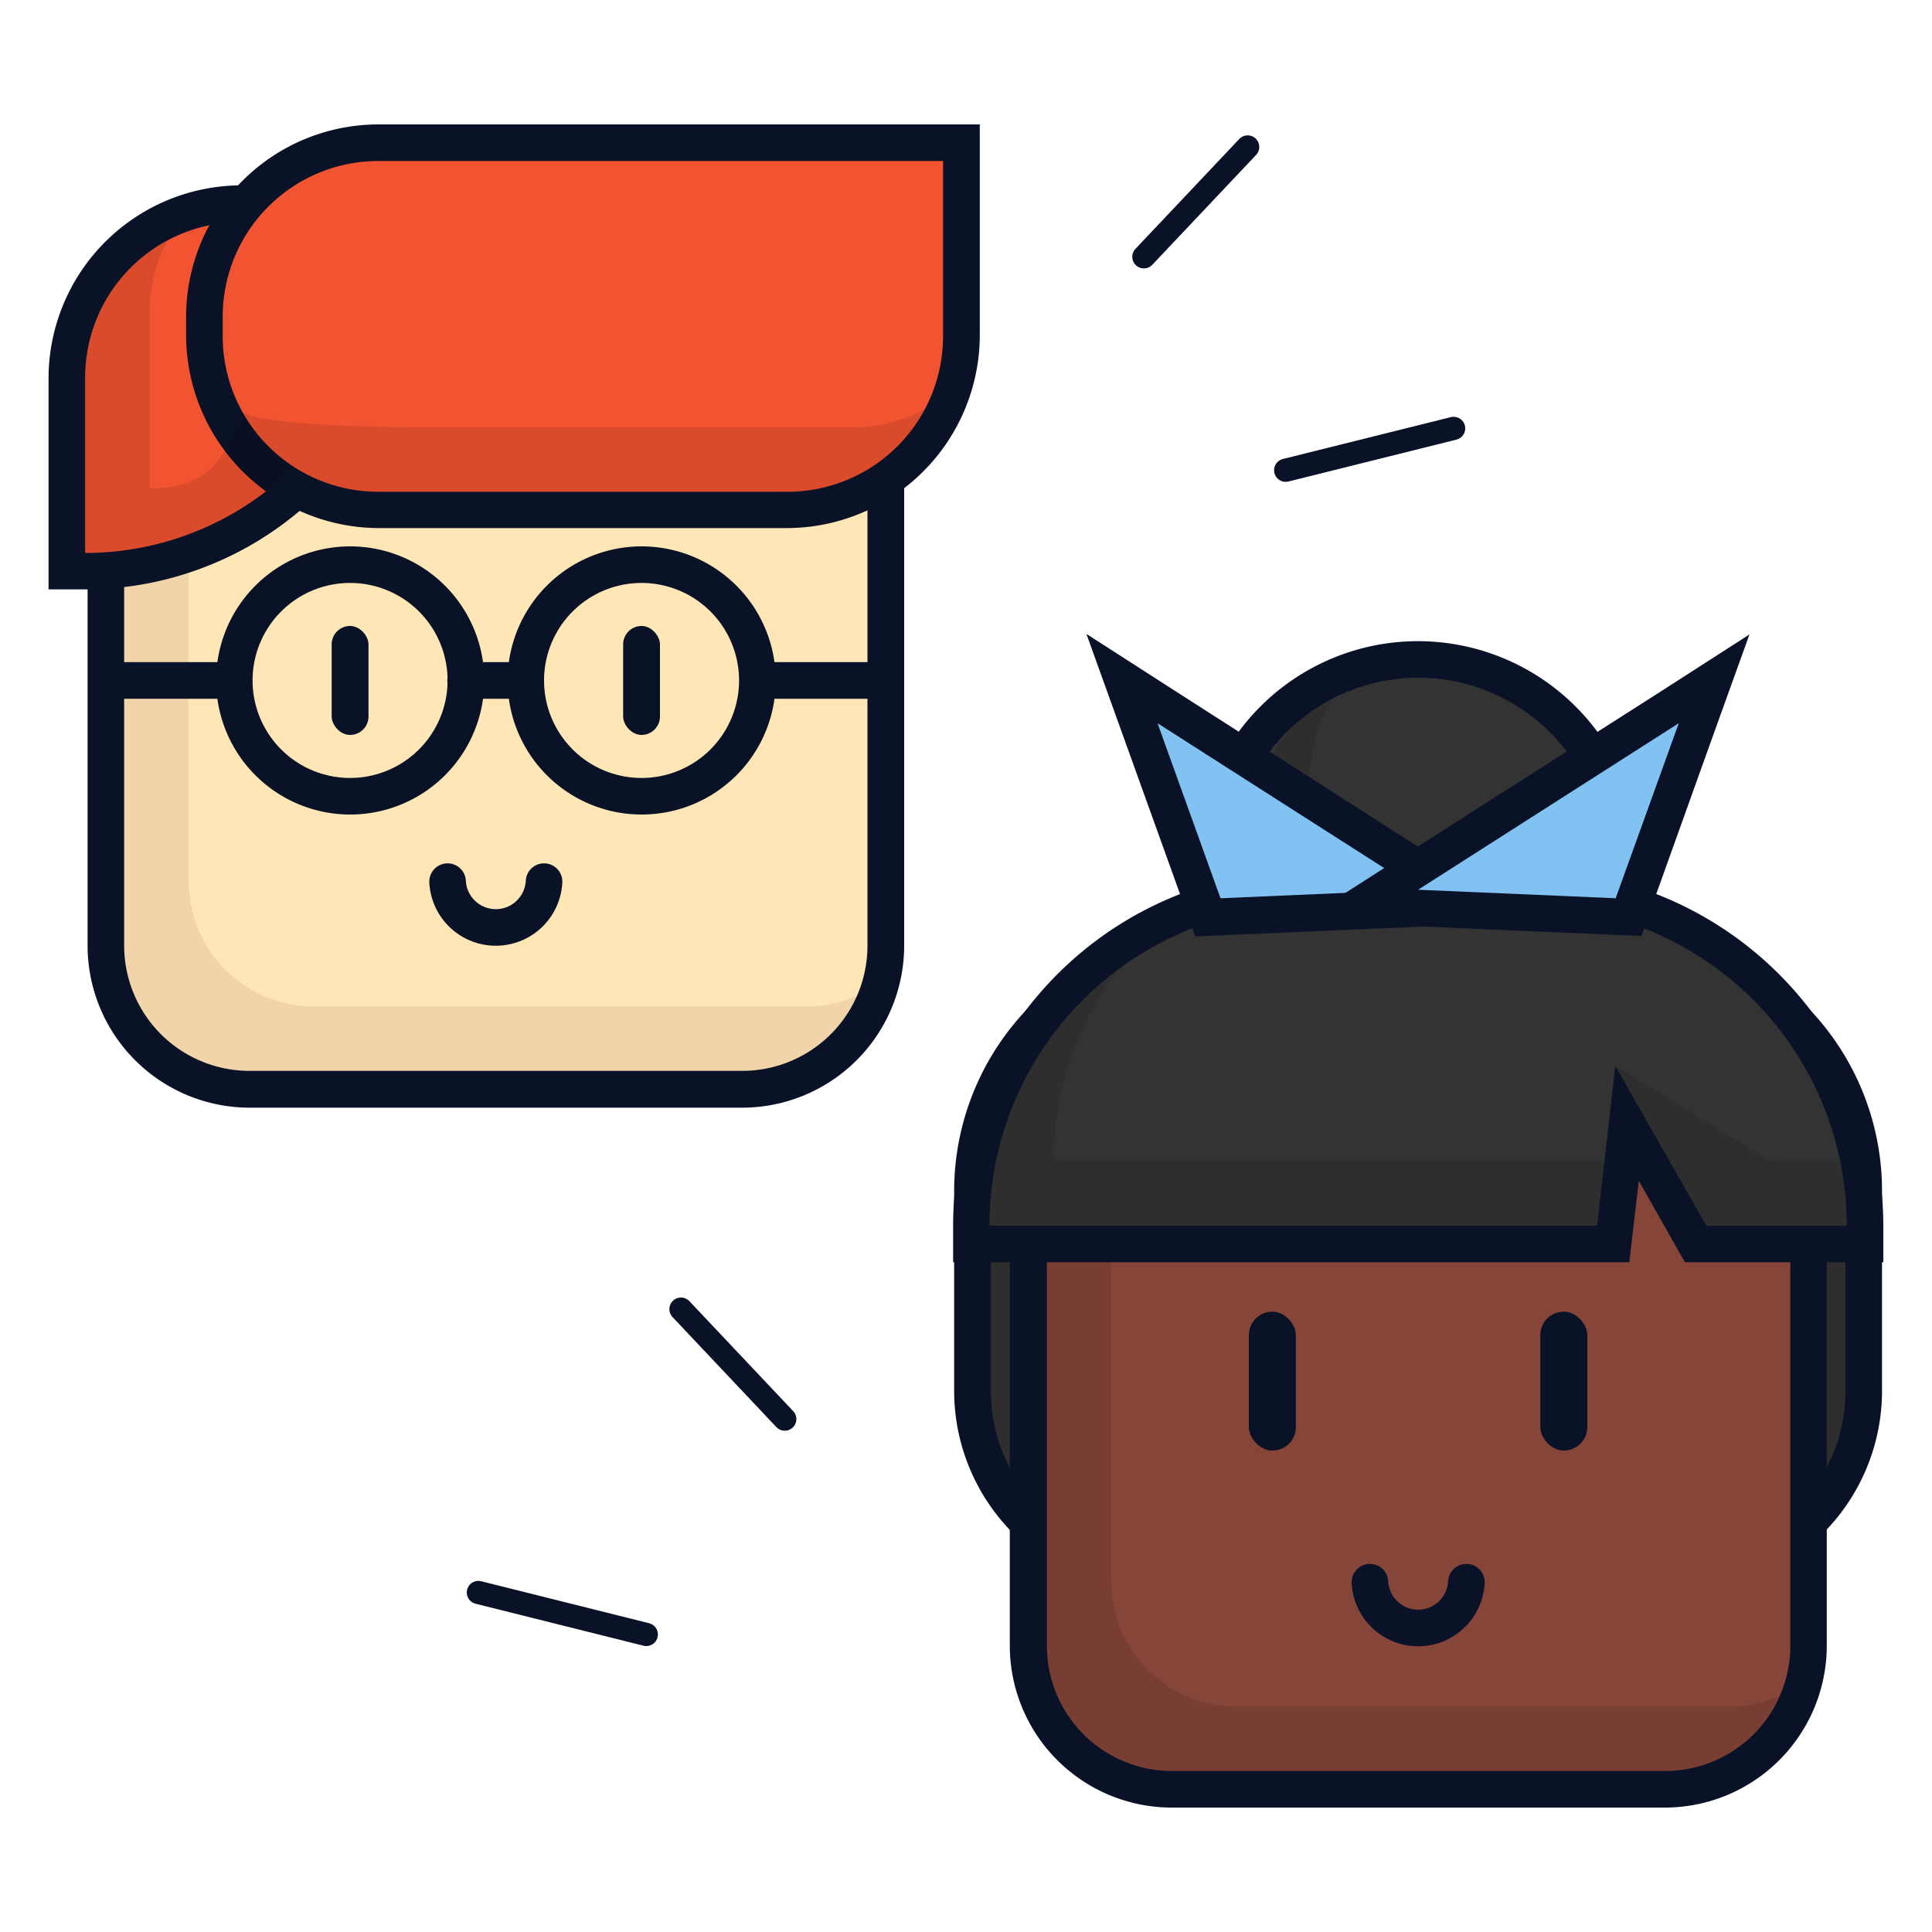 <svg xmlns="http://www.w3.org/2000/svg" viewBox="0 0 150 150"><g style="isolation:isolate"><g id="a73b562e-d4c7-4c3b-b4df-c257998e1844" data-name="Layer 1"><line x1="60.93" y1="110.18" x2="52.87" y2="101.64" fill="#ffac0f" stroke="#0a1227" stroke-linecap="round" stroke-linejoin="round" stroke-width="1.8"></line><line x1="50.18" y1="126.9" x2="37.14" y2="123.64" fill="#ffac0f" stroke="#0a1227" stroke-linecap="round" stroke-linejoin="round" stroke-width="1.8"></line><line x1="99.82" y1="36.51" x2="112.86" y2="33.26" fill="#ffac0f" stroke="#0a1227" stroke-linecap="round" stroke-linejoin="round" stroke-width="1.8"></line><line x1="88.81" y1="19.94" x2="96.87" y2="11.41" fill="#ffac0f" stroke="#0a1227" stroke-linecap="round" stroke-linejoin="round" stroke-width="1.8"></line><path d="M89.73,122.25A14.24,14.24,0,0,1,75.51,108V92.45a19,19,0,0,1,19-19h31.16a19,19,0,0,1,19,19V108a14.24,14.24,0,0,1-14.22,14.22Z" fill="#333"></path><path d="M125.68,74.86a17.6,17.6,0,0,1,17.6,17.59V108a12.8,12.8,0,0,1-12.8,12.8H89.73A12.8,12.8,0,0,1,76.93,108V92.45A17.6,17.6,0,0,1,94.52,74.86h31.16m0-2.84H94.52A20.46,20.46,0,0,0,74.08,92.45V108a15.66,15.66,0,0,0,15.65,15.64h40.75A15.66,15.66,0,0,0,146.12,108V92.45A20.46,20.46,0,0,0,125.68,72Z" fill="#0a1227"></path><path d="M94.52,74.86h31.16a17.59,17.59,0,0,1,17.59,17.59V108a12.8,12.8,0,0,1-12.8,12.8H89.73A12.8,12.8,0,0,1,76.93,108V92.45A17.59,17.59,0,0,1,94.52,74.86Z" opacity="0.1" style="mix-blend-mode:multiply"></path><rect x="79.83" y="78.37" width="60.55" height="60.55" rx="11.15" fill="#854539"></rect><path d="M129.23,79.79A9.73,9.73,0,0,1,139,89.52v38.25a9.73,9.73,0,0,1-9.73,9.73H91a9.72,9.72,0,0,1-9.72-9.73V89.52A9.73,9.73,0,0,1,91,79.79h38.26m0-2.84H91A12.59,12.59,0,0,0,78.4,89.52v38.25A12.58,12.58,0,0,0,91,140.34h38.26a12.58,12.58,0,0,0,12.57-12.57V89.52A12.59,12.59,0,0,0,129.23,77Z" fill="#0a1227"></path><path d="M134.23,132.5H96a9.72,9.72,0,0,1-9.72-9.73V84.52a9.64,9.64,0,0,1,.82-3.91,9.73,9.73,0,0,0-5.82,8.91v38.25A9.72,9.72,0,0,0,91,137.5h38.26a9.72,9.72,0,0,0,8.9-5.82A9.73,9.73,0,0,1,134.23,132.5Z" opacity="0.1" style="mix-blend-mode:multiply"></path><rect x="119.59" y="101.84" width="3.65" height="10.78" rx="1.82" fill="#0a1227"></rect><rect x="96.96" y="101.84" width="3.65" height="10.78" rx="1.82" fill="#0a1227"></rect><path d="M113.85,122.84a3.75,3.75,0,0,1-7.49,0" fill="none" stroke="#0a1227" stroke-linecap="round" stroke-miterlimit="10" stroke-width="2.84"></path><circle cx="110.1" cy="67.09" r="15.89" fill="#333"></circle><path d="M110.1,52.62A14.47,14.47,0,1,1,95.64,67.09,14.47,14.47,0,0,1,110.1,52.62m0-2.84a17.31,17.31,0,1,0,17.31,17.31A17.33,17.33,0,0,0,110.1,49.78Z" fill="#0a1227"></path><path d="M131.65,96.58l-5.33-9.36-1.11,9.36H75.4V95.16A26.24,26.24,0,0,1,101.61,69h17a26.23,26.23,0,0,1,26.2,26.21v1.42H131.65Z" fill="#333"></path><path d="M118.6,70.37a24.78,24.78,0,0,1,24.78,24.79h-10.9l-7.07-12.4L124,95.16H76.82a24.79,24.79,0,0,1,24.79-24.79h17m0-2.84h-17A27.66,27.66,0,0,0,74,95.16V98h52.5l.29-2.51.45-3.81L130,96.56l.82,1.44h15.4V95.16A27.66,27.66,0,0,0,118.6,67.53Z" fill="#0a1227"></path><g opacity="0.1" style="mix-blend-mode:multiply"><path d="M102.18,65a14.6,14.6,0,0,1-.54-3.88,14.37,14.37,0,0,1,2.06-7.41,14.43,14.43,0,0,0-7.06,12.41q0,.42,0,.84A25.23,25.23,0,0,1,102.18,65Z"></path><path d="M81.82,90.16a24.65,24.65,0,0,1,5-14.88,24.72,24.72,0,0,0-10,19.88H124l.59-5Z"></path><path d="M137.48,90.16l-12.07-7.4,3.66,6.41,3.41,6h10.9a24.86,24.86,0,0,0-.52-5Z"></path></g><polygon points="87.11 52.7 114.66 70.31 93.78 71.21 87.11 52.7" fill="#81c2f2"></polygon><path d="M89.87,56.15,110.1,69.08l-15.34.66L89.87,56.15m-5.51-6.9,2.83,7.86L92.08,70.7l.71,2,2.09-.09,15.34-.66,9-.38-7.59-4.85L91.4,53.75l-7-4.5Z" fill="#0a1227"></path><polygon points="105.54 70.31 133.09 52.7 126.43 71.21 105.54 70.31" fill="#81c2f2"></polygon><path d="M130.34,56.15h0m0,0-4.9,13.59-15.34-.66,20.24-12.93m5.5-6.9-7,4.5L108.57,66.69,101,71.54l9,.38,15.34.66,2.09.09.71-2L133,57.11l2.83-7.86Zm-5.5,4h0Zm0,5.69Z" fill="#0a1227"></path><rect x="8.22" y="24.01" width="60.55" height="60.55" rx="11.15" fill="#ffe6b7"></rect><path d="M57.63,25.43a9.73,9.73,0,0,1,9.72,9.73V73.41a9.72,9.72,0,0,1-9.72,9.73H19.37a9.73,9.73,0,0,1-9.73-9.73V35.16a9.73,9.73,0,0,1,9.73-9.73H57.63m0-2.84H19.37A12.59,12.59,0,0,0,6.8,35.16V73.41A12.59,12.59,0,0,0,19.37,86H57.63A12.59,12.59,0,0,0,70.2,73.41V35.16A12.59,12.59,0,0,0,57.63,22.59Z" fill="#0a1227"></path><path d="M62.63,78.14H24.37a9.72,9.72,0,0,1-9.72-9.73V30.16a9.64,9.64,0,0,1,.82-3.91,9.74,9.74,0,0,0-5.83,8.91V73.41a9.73,9.73,0,0,0,9.73,9.73H57.63a9.72,9.72,0,0,0,8.9-5.82A9.73,9.73,0,0,1,62.63,78.14Z" fill="#7a3434" opacity="0.1" style="mix-blend-mode:multiply"></path><rect x="25.75" y="48.6" width="2.86" height="8.46" rx="1.43" fill="#0a1227"></rect><rect x="48.38" y="48.6" width="2.86" height="8.46" rx="1.43" fill="#0a1227"></rect><path d="M27.18,45.26a7.57,7.57,0,1,1-7.57,7.57,7.57,7.57,0,0,1,7.57-7.57m0-2.84A10.41,10.41,0,1,0,37.6,52.83,10.42,10.42,0,0,0,27.18,42.42Z" fill="#0a1227"></path><line x1="9.28" y1="52.83" x2="18.11" y2="52.83" fill="none" stroke="#0a1227" stroke-linecap="round" stroke-miterlimit="10" stroke-width="2.84"></line><line x1="36.15" y1="52.83" x2="40.73" y2="52.83" fill="none" stroke="#0a1227" stroke-linecap="round" stroke-miterlimit="10" stroke-width="2.84"></line><path d="M49.81,45.26a7.57,7.57,0,1,1-7.57,7.57,7.57,7.57,0,0,1,7.57-7.57m0-2.84A10.41,10.41,0,1,0,60.23,52.83,10.42,10.42,0,0,0,49.81,42.42Z" fill="#0a1227"></path><line x1="67.72" y1="52.83" x2="58.88" y2="52.83" fill="none" stroke="#0a1227" stroke-linecap="round" stroke-miterlimit="10" stroke-width="2.84"></line><path d="M42.24,68.45a3.75,3.75,0,0,1-7.49,0" fill="none" stroke="#0a1227" stroke-linecap="round" stroke-miterlimit="10" stroke-width="2.84"></path><path d="M5.2,44.34v-15A13.52,13.52,0,0,1,18.7,15.81H31v4.12A24.44,24.44,0,0,1,6.62,44.34Z" fill="#f25331"></path><path d="M29.61,17.24v2.69a23,23,0,0,1-23,23V29.32A12.08,12.08,0,0,1,18.7,17.24H29.61m2.84-2.85H18.7A15,15,0,0,0,3.77,29.32V45.76H6.62A25.86,25.86,0,0,0,32.45,19.93V14.39Z" fill="#0a1227"></path><path d="M29.38,39.61A13.52,13.52,0,0,1,15.87,26.1V24.59A13.52,13.52,0,0,1,29.38,11.08H74.64v15a13.52,13.52,0,0,1-13.5,13.51Z" fill="#f25331"></path><path d="M73.22,12.5V26.1A12.08,12.08,0,0,1,61.14,38.18H29.38A12.08,12.08,0,0,1,17.29,26.1V24.59A12.09,12.09,0,0,1,29.38,12.5H73.22m2.85-2.84H29.38A14.94,14.94,0,0,0,14.45,24.59V26.1A15,15,0,0,0,29.38,41H61.14A15,15,0,0,0,76.07,26.1V9.66Z" fill="#0a1227"></path><path d="M66.14,33.18H34.38c-2.42,0-13.66,0-15.55-1.18-1.11,1.26-.89,5.92-7.21,5.92V24.32A12,12,0,0,1,13,18.65,12.09,12.09,0,0,0,6.62,29.32v13.6a22.92,22.92,0,0,0,16.2-6.68,12.06,12.06,0,0,0,6.56,1.94H61.14a12.09,12.09,0,0,0,10.67-6.41A12,12,0,0,1,66.14,33.18Z" opacity="0.1" style="mix-blend-mode:multiply"></path></g></g></svg>